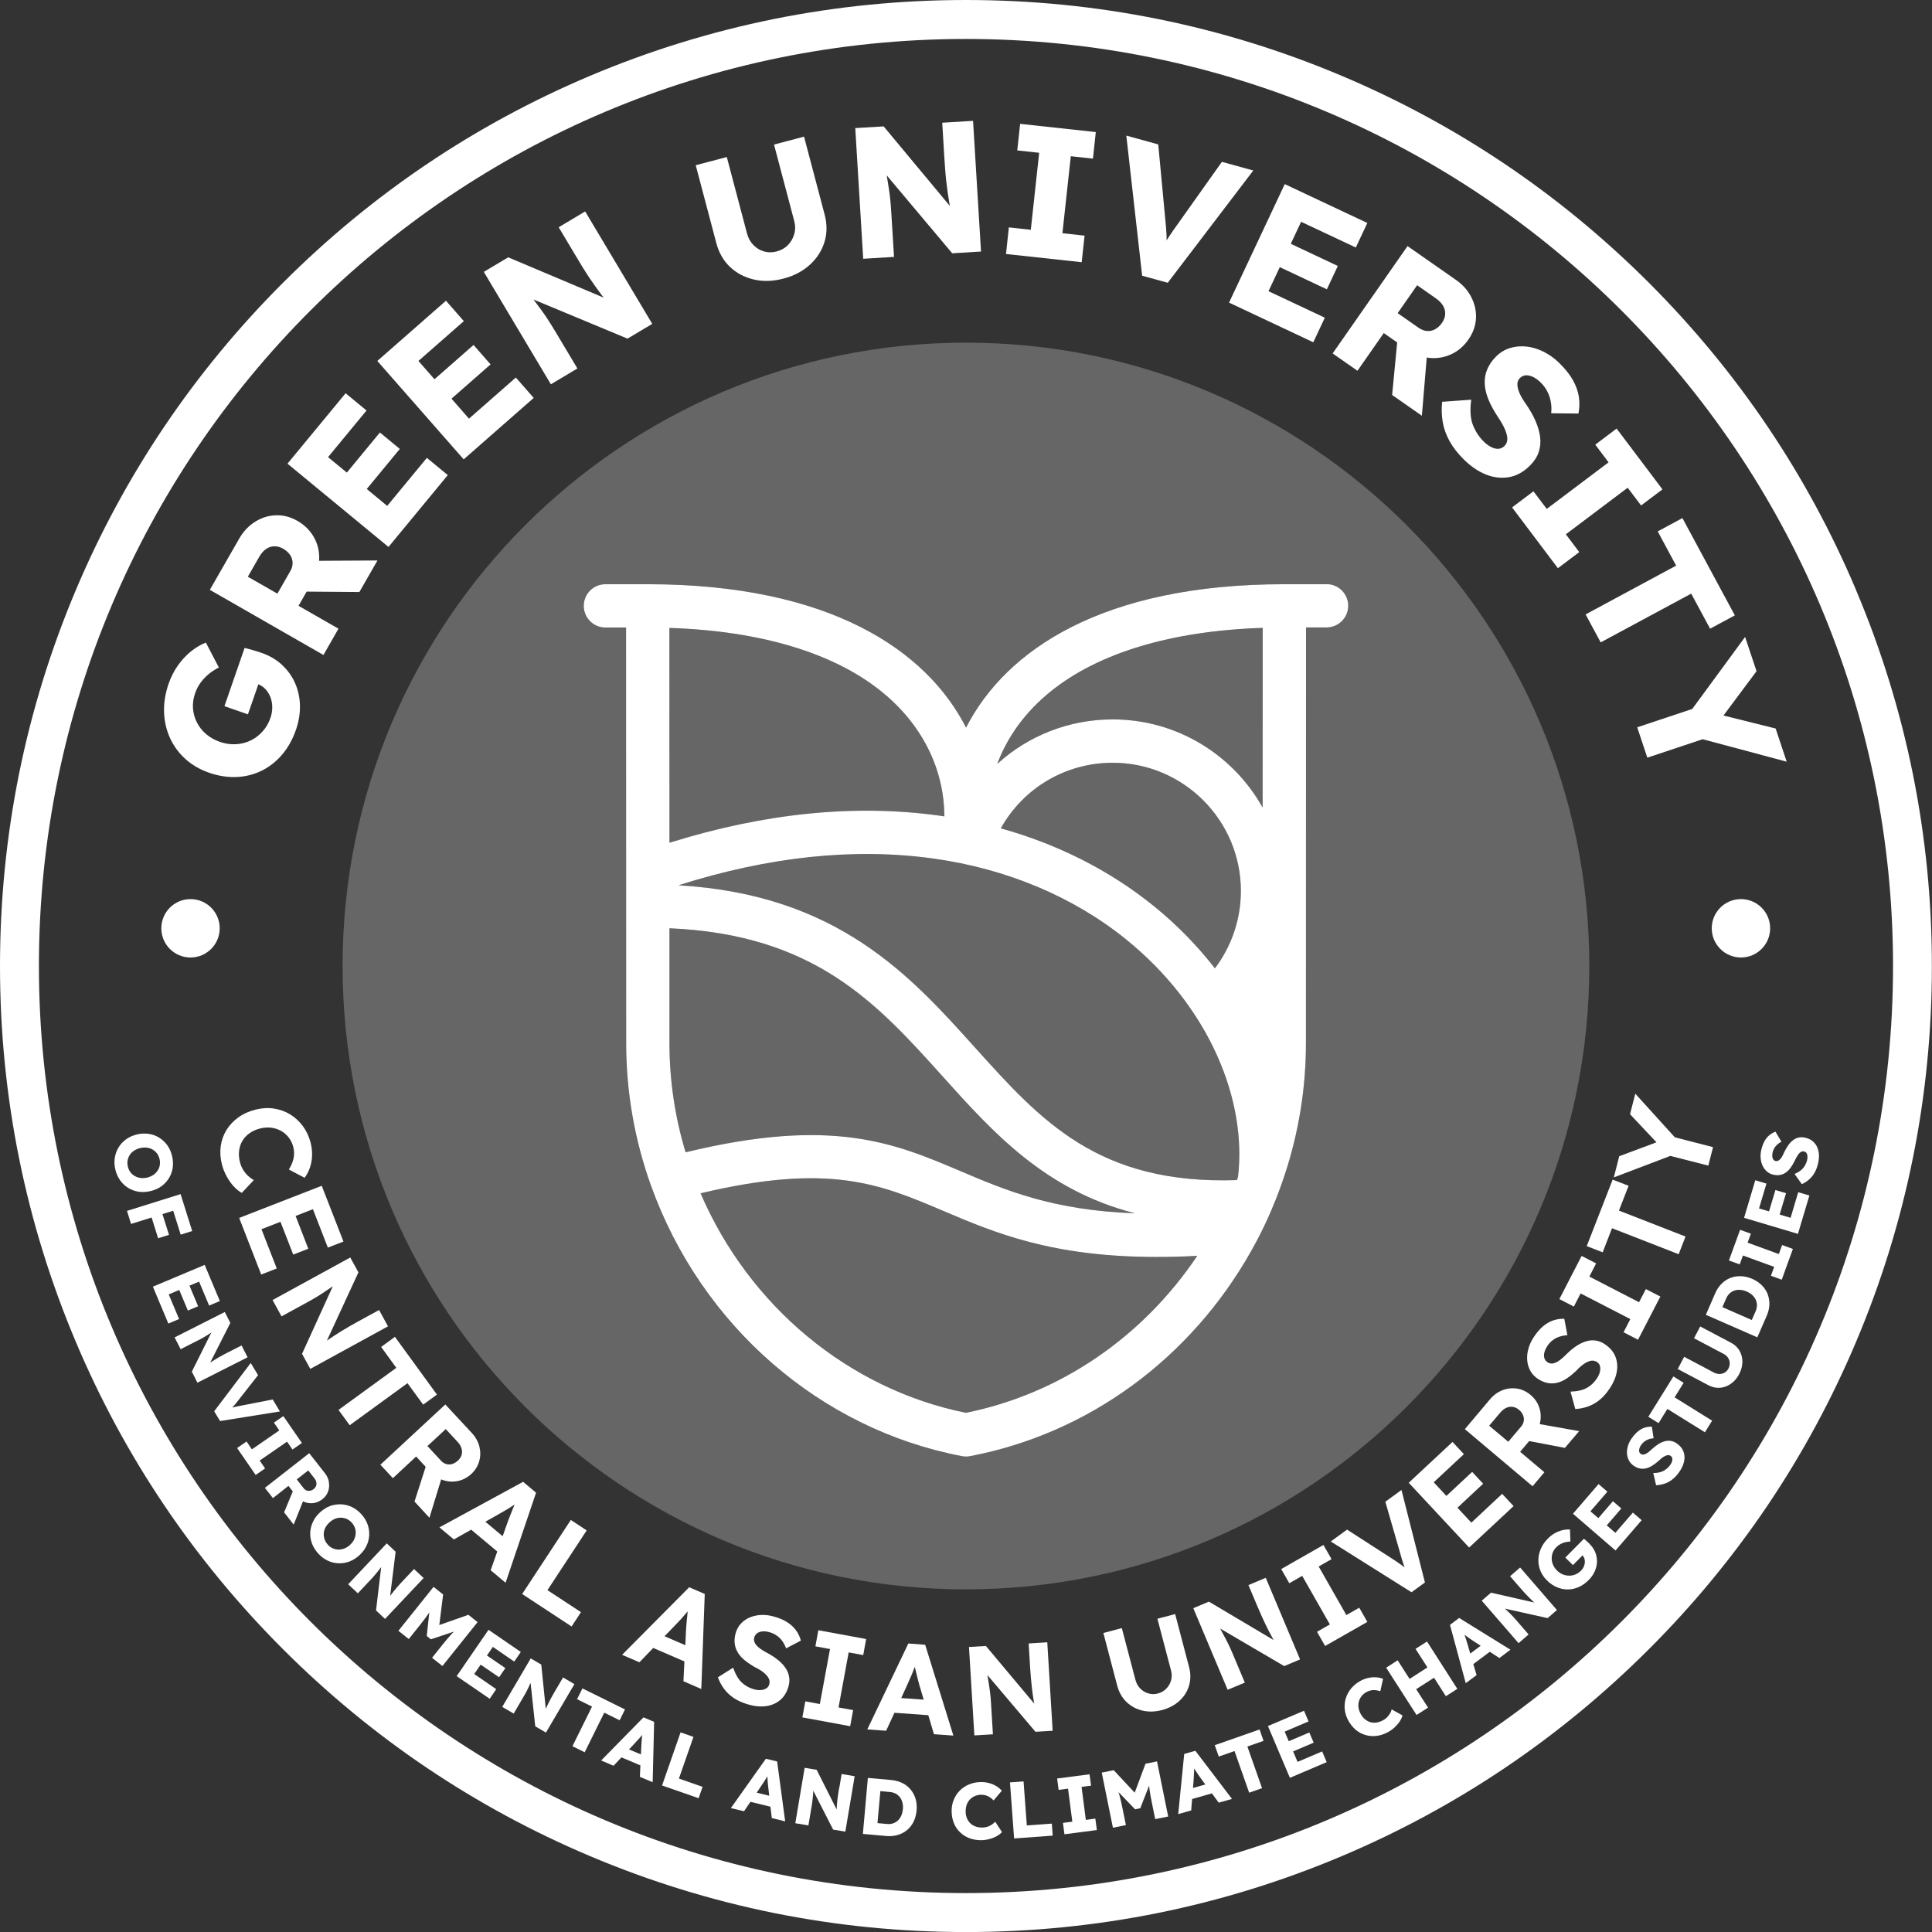 <svg width="120" height="120" viewBox="0 0 120 120" fill="none" xmlns="http://www.w3.org/2000/svg">
<rect x="0" y="0" width="120" height="120" fill="#333333" stroke="none"/>
<g clip-path="url(#clip0_773_2255)">
<path d="M17.513 41.292C17.163 40.969 16.737 40.722 16.24 40.549C16.173 40.526 16.073 40.492 15.943 40.452C15.81 40.409 15.673 40.369 15.53 40.329C15.39 40.289 15.273 40.262 15.19 40.249L13.94 43.862L15.4 44.369L16.047 42.502C16.207 42.569 16.35 42.662 16.47 42.785C16.61 42.932 16.72 43.102 16.793 43.292C16.867 43.482 16.907 43.689 16.91 43.916C16.91 44.142 16.877 44.369 16.797 44.595C16.687 44.919 16.52 45.199 16.303 45.439C16.083 45.679 15.837 45.865 15.557 45.999C15.277 46.132 14.973 46.209 14.65 46.225C14.323 46.242 13.997 46.195 13.667 46.082C13.337 45.969 13.05 45.809 12.807 45.599C12.563 45.392 12.373 45.152 12.233 44.879C12.093 44.605 12.013 44.315 11.987 44.005C11.963 43.699 12.007 43.382 12.117 43.062C12.203 42.812 12.32 42.592 12.463 42.395C12.61 42.199 12.773 42.026 12.957 41.872C13.14 41.719 13.353 41.582 13.593 41.459L12.787 39.912C12.463 40.039 12.157 40.222 11.857 40.462C11.56 40.702 11.29 40.995 11.05 41.332C10.81 41.672 10.617 42.052 10.47 42.475C10.264 43.075 10.17 43.666 10.19 44.242C10.21 44.819 10.337 45.355 10.567 45.855C10.797 46.352 11.117 46.785 11.527 47.152C11.937 47.519 12.427 47.802 12.997 47.999C13.567 48.195 14.13 48.285 14.68 48.262C15.233 48.242 15.75 48.112 16.233 47.879C16.717 47.645 17.143 47.312 17.513 46.882C17.883 46.452 18.173 45.932 18.387 45.315C18.563 44.802 18.643 44.299 18.63 43.802C18.617 43.306 18.51 42.842 18.323 42.419C18.133 41.992 17.863 41.619 17.513 41.295V41.292Z" fill="white"/>
<path d="M22.323 36.769L23.446 34.812L19.816 34.832C19.82 34.782 19.826 34.732 19.826 34.679C19.833 34.199 19.723 33.759 19.486 33.349C19.253 32.939 18.913 32.606 18.473 32.352C18.043 32.106 17.6 31.989 17.14 32.006C16.683 32.016 16.25 32.153 15.847 32.406C15.443 32.659 15.11 33.013 14.853 33.462L13.033 36.636L20.09 40.682L21.023 39.049L18.543 37.629L19.046 36.746L22.326 36.772L22.323 36.769ZM18.026 35.482L17.23 36.872L15.393 35.822L16.103 34.582C16.226 34.369 16.37 34.206 16.53 34.096C16.69 33.986 16.863 33.932 17.046 33.932C17.233 33.929 17.413 33.982 17.596 34.086C17.776 34.189 17.916 34.319 18.02 34.472C18.12 34.622 18.173 34.786 18.173 34.962C18.176 35.136 18.13 35.309 18.026 35.486V35.482Z" fill="white"/>
<path d="M24.05 31.422L22.78 30.372L24.833 27.883L23.596 26.863L21.543 29.353L20.376 28.393L22.766 25.496L21.466 24.426L17.856 28.799L24.13 33.972L27.813 29.509L26.513 28.439L24.05 31.422Z" fill="white"/>
<path d="M29.13 26.003L28.043 24.763L30.47 22.633L29.413 21.426L26.986 23.556L25.99 22.419L28.81 19.946L27.7 18.679L23.436 22.419L28.8 28.532L33.15 24.716L32.04 23.449L29.13 26.003Z" fill="white"/>
<path d="M34.7 14.113L35.73 15.839C35.893 16.113 36.046 16.363 36.186 16.596C36.33 16.826 36.463 17.04 36.593 17.233C36.723 17.426 36.853 17.616 36.983 17.796C37.116 17.98 37.25 18.163 37.39 18.353C37.423 18.396 37.456 18.443 37.493 18.486L31.566 15.983L30.05 16.886L34.216 23.869L35.863 22.886L34.47 20.553C34.37 20.386 34.28 20.236 34.193 20.103C34.11 19.969 34.02 19.833 33.93 19.696C33.84 19.559 33.733 19.413 33.616 19.249C33.496 19.086 33.36 18.899 33.203 18.693C33.183 18.666 33.156 18.629 33.136 18.603L38.976 21.033L40.513 20.116L36.346 13.133L34.7 14.116V14.113Z" fill="white"/>
<path d="M49.939 8.486L48.076 8.98L49.329 13.72C49.406 14.003 49.406 14.28 49.329 14.543C49.256 14.806 49.126 15.033 48.939 15.223C48.753 15.413 48.519 15.546 48.233 15.62C47.963 15.69 47.703 15.69 47.449 15.616C47.196 15.543 46.98 15.41 46.789 15.213C46.603 15.02 46.469 14.78 46.396 14.493L45.143 9.753L43.213 10.263L44.493 15.103C44.653 15.703 44.936 16.196 45.346 16.583C45.756 16.97 46.253 17.23 46.833 17.363C47.413 17.496 48.026 17.473 48.679 17.3C49.323 17.13 49.866 16.843 50.303 16.443C50.743 16.043 51.043 15.573 51.209 15.033C51.376 14.493 51.379 13.923 51.219 13.323L49.939 8.483V8.486Z" fill="white"/>
<path d="M58.525 7.63L58.645 9.636C58.665 9.953 58.685 10.246 58.705 10.516C58.725 10.786 58.749 11.036 58.775 11.27C58.802 11.5 58.829 11.726 58.862 11.95C58.895 12.173 58.929 12.4 58.969 12.63C58.979 12.683 58.989 12.74 58.999 12.793L54.885 7.85L53.122 7.956L53.615 16.073L55.529 15.956L55.362 13.243C55.349 13.05 55.339 12.873 55.325 12.716C55.312 12.56 55.295 12.396 55.279 12.236C55.262 12.073 55.235 11.893 55.205 11.693C55.175 11.493 55.135 11.263 55.095 11.006C55.089 10.97 55.082 10.933 55.075 10.893L59.145 15.733L60.932 15.623L60.438 7.506L58.525 7.623V7.63Z" fill="white"/>
<path d="M63.185 9.343L64.545 9.49L64.025 14.273L62.662 14.123L62.485 15.776L67.185 16.286L67.365 14.636L65.989 14.486L66.509 9.703L67.885 9.853L68.062 8.203L63.362 7.693L63.185 9.343Z" fill="white"/>
<path d="M75.894 10.053L73.338 13.653C73.145 13.92 72.981 14.15 72.848 14.343C72.715 14.536 72.591 14.723 72.478 14.903C72.471 14.913 72.465 14.923 72.461 14.933C72.461 14.813 72.461 14.696 72.455 14.576C72.448 14.413 72.435 14.236 72.418 14.05C72.401 13.86 72.381 13.636 72.355 13.383L71.941 8.97L69.958 8.423L70.941 17.126L72.531 17.563L77.844 10.59L75.894 10.053Z" fill="white"/>
<path d="M82.414 17.97L83.094 16.52L80.174 15.143L80.814 13.776L84.211 15.373L84.928 13.85L79.798 11.436L76.338 18.796L81.571 21.259L82.288 19.733L78.788 18.086L79.491 16.593L82.414 17.97Z" fill="white"/>
<path d="M91.388 18.463C91.171 18.036 90.848 17.673 90.425 17.38L87.425 15.286L82.772 21.953L84.315 23.029L85.948 20.689L86.781 21.269L86.468 24.533L88.315 25.823L88.618 22.203C88.668 22.209 88.718 22.226 88.768 22.229C89.248 22.279 89.698 22.203 90.128 22.009C90.555 21.813 90.918 21.506 91.208 21.086C91.491 20.679 91.648 20.249 91.675 19.79C91.701 19.333 91.605 18.89 91.388 18.466V18.463ZM89.561 20.059C89.441 20.233 89.298 20.359 89.141 20.449C88.981 20.536 88.811 20.573 88.638 20.559C88.465 20.549 88.295 20.479 88.128 20.369L86.811 19.45L88.021 17.716L89.191 18.536C89.398 18.68 89.541 18.836 89.641 19.003C89.735 19.169 89.775 19.349 89.761 19.533C89.748 19.716 89.678 19.893 89.558 20.063L89.561 20.059Z" fill="white"/>
<path d="M95.574 28.069C95.671 27.779 95.698 27.473 95.661 27.153C95.621 26.833 95.528 26.503 95.381 26.163C95.234 25.823 95.038 25.473 94.791 25.113C94.681 24.959 94.581 24.806 94.494 24.653C94.408 24.499 94.344 24.346 94.301 24.203C94.258 24.059 94.241 23.926 94.251 23.806C94.261 23.686 94.311 23.579 94.404 23.483C94.508 23.379 94.628 23.319 94.768 23.313C94.908 23.303 95.058 23.336 95.218 23.413C95.378 23.486 95.541 23.606 95.704 23.769C95.864 23.926 95.998 24.106 96.101 24.303C96.204 24.503 96.278 24.716 96.321 24.943C96.364 25.169 96.374 25.413 96.348 25.669L98.041 25.686C98.108 25.339 98.118 24.996 98.068 24.656C98.018 24.316 97.894 23.969 97.701 23.619C97.508 23.269 97.218 22.909 96.838 22.536C96.551 22.253 96.231 22.026 95.884 21.849C95.534 21.676 95.181 21.566 94.824 21.526C94.468 21.486 94.124 21.516 93.791 21.616C93.458 21.719 93.164 21.899 92.908 22.159C92.668 22.403 92.491 22.659 92.378 22.933C92.261 23.206 92.208 23.493 92.218 23.799C92.228 24.106 92.298 24.429 92.431 24.766C92.564 25.106 92.758 25.466 93.008 25.853C93.101 25.989 93.188 26.126 93.271 26.266C93.351 26.406 93.421 26.543 93.481 26.683C93.541 26.823 93.581 26.953 93.604 27.073C93.628 27.193 93.628 27.306 93.604 27.413C93.581 27.519 93.528 27.616 93.448 27.696C93.338 27.806 93.214 27.866 93.074 27.876C92.934 27.886 92.784 27.849 92.624 27.769C92.464 27.689 92.311 27.576 92.161 27.429C91.864 27.136 91.638 26.789 91.481 26.389C91.328 25.989 91.294 25.466 91.381 24.826L89.575 24.956C89.528 25.379 89.541 25.793 89.608 26.199C89.674 26.606 89.818 27.006 90.034 27.399C90.251 27.793 90.551 28.176 90.931 28.549C91.374 28.983 91.834 29.293 92.318 29.483C92.801 29.669 93.278 29.719 93.748 29.633C94.218 29.546 94.651 29.302 95.048 28.899C95.304 28.639 95.478 28.363 95.574 28.073V28.069Z" fill="white"/>
<path d="M101.098 30.293L101.931 31.396L103.258 30.396L100.411 26.619L99.085 27.619L99.911 28.716L96.071 31.609L95.245 30.516L93.918 31.516L96.764 35.292L98.091 34.292L97.258 33.186L101.098 30.293Z" fill="white"/>
<path d="M106.217 39.049L107.754 38.222L104.498 32.179L102.964 33.006L104.108 35.132L98.484 38.162L99.421 39.899L105.044 36.872L106.217 39.049Z" fill="white"/>
<path d="M110.974 47.309L110.288 45.249L107.048 44.442L109.101 41.689L108.391 39.562L105.108 44.035L101.691 45.175L102.318 47.059L105.755 45.915L110.974 47.309Z" fill="white"/>
<path d="M15.767 73.298C15.633 73.225 15.51 73.131 15.397 73.025C15.283 72.915 15.183 72.791 15.097 72.651C15.01 72.511 14.95 72.358 14.907 72.198C14.843 71.948 14.823 71.711 14.85 71.485C14.877 71.258 14.943 71.055 15.05 70.871C15.157 70.688 15.303 70.528 15.487 70.395C15.67 70.261 15.89 70.161 16.143 70.095C16.393 70.031 16.63 70.015 16.857 70.045C17.083 70.075 17.287 70.145 17.47 70.248C17.65 70.351 17.807 70.491 17.937 70.658C18.067 70.828 18.16 71.021 18.216 71.241C18.256 71.405 18.273 71.565 18.263 71.721C18.253 71.878 18.22 72.035 18.163 72.188C18.11 72.341 18.033 72.495 17.943 72.641L18.92 73.155C19.063 72.961 19.177 72.745 19.256 72.505C19.337 72.265 19.377 72.015 19.383 71.751C19.39 71.488 19.36 71.228 19.293 70.975C19.193 70.585 19.03 70.238 18.806 69.938C18.583 69.638 18.317 69.395 18.007 69.208C17.697 69.021 17.357 68.905 16.99 68.851C16.623 68.798 16.243 68.825 15.853 68.925C15.453 69.028 15.1 69.188 14.797 69.408C14.493 69.628 14.25 69.888 14.063 70.191C13.88 70.495 13.76 70.828 13.71 71.191C13.66 71.555 13.683 71.928 13.783 72.321C13.85 72.581 13.947 72.828 14.077 73.065C14.207 73.301 14.35 73.508 14.517 73.688C14.683 73.868 14.847 73.998 15.017 74.091L15.763 73.298H15.767Z" fill="white"/>
<path d="M16.24 76.348L17.42 75.888L18.213 77.924L19.15 77.561L18.36 75.525L19.436 75.105L20.363 77.491L21.333 77.115L19.983 73.651L14.856 75.648L16.223 79.164L17.19 78.788L16.24 76.348Z" fill="white"/>
<path d="M23.543 81.368L22.226 82.088C22.029 82.198 21.846 82.298 21.683 82.394C21.516 82.491 21.363 82.584 21.216 82.671C21.07 82.761 20.93 82.848 20.796 82.938C20.663 83.024 20.533 83.114 20.403 83.201C20.37 83.224 20.336 83.248 20.303 83.271L22.263 79.028L21.756 78.105L16.93 80.748L17.486 81.761L19.223 80.811C19.316 80.761 19.403 80.711 19.483 80.664C19.563 80.618 19.65 80.564 19.74 80.511C19.83 80.458 19.933 80.388 20.05 80.311C20.166 80.231 20.306 80.138 20.466 80.031C20.53 79.988 20.6 79.941 20.673 79.891L18.76 84.088L19.273 85.024L24.099 82.381L23.546 81.368H23.543Z" fill="white"/>
<path d="M26.283 87.244L27.14 86.621L24.53 83.034L23.673 83.661L24.616 84.958L21.026 87.571L21.72 88.524L25.31 85.911L26.283 87.244Z" fill="white"/>
<path d="M29.779 89.854C29.699 89.547 29.546 89.267 29.316 89.017L27.659 87.234L23.626 90.977L24.403 91.811L25.846 90.467L26.439 91.107L25.746 93.264L26.673 94.271L27.402 91.887C27.442 91.907 27.489 91.924 27.529 91.937C27.836 92.034 28.139 92.051 28.446 91.987C28.753 91.921 29.029 91.774 29.273 91.551C29.516 91.324 29.679 91.061 29.762 90.764C29.849 90.467 29.852 90.167 29.776 89.854H29.779ZM28.672 90.367C28.633 90.497 28.556 90.614 28.439 90.724C28.329 90.821 28.216 90.891 28.093 90.931C27.966 90.967 27.843 90.971 27.723 90.937C27.599 90.901 27.489 90.834 27.392 90.727L26.549 89.817L27.686 88.764L28.429 89.564C28.546 89.691 28.622 89.824 28.666 89.964C28.706 90.107 28.709 90.241 28.672 90.367Z" fill="white"/>
<path d="M32.486 92.041L27.293 94.867L28.19 95.617L29.266 95.011L30.886 96.367L30.476 97.531L31.403 98.307L33.296 92.714L32.489 92.037L32.486 92.041ZM31.809 93.824C31.753 93.967 31.696 94.101 31.649 94.231C31.596 94.357 31.559 94.467 31.529 94.547L31.22 95.417L30.146 94.517L30.926 94.077C31.04 94.014 31.149 93.947 31.266 93.881C31.386 93.817 31.503 93.747 31.623 93.671C31.739 93.597 31.849 93.521 31.963 93.447C31.913 93.567 31.863 93.694 31.809 93.824Z" fill="white"/>
<path d="M35.456 94.407L32.433 99.007L35.502 101.024L36.086 100.134L34.003 98.767L36.439 95.057L35.456 94.407Z" fill="white"/>
<path d="M42.806 98.587L38.64 102.784L39.716 103.247L40.573 102.357L42.51 103.194L42.45 104.424L43.559 104.907L43.773 99.004L42.806 98.587ZM42.673 100.487C42.66 100.64 42.643 100.787 42.633 100.924C42.623 101.064 42.613 101.174 42.609 101.264L42.566 102.187L41.276 101.63L41.9 100.984C41.986 100.89 42.076 100.797 42.17 100.7C42.263 100.604 42.356 100.504 42.446 100.394C42.539 100.29 42.626 100.187 42.713 100.084C42.703 100.214 42.686 100.35 42.676 100.487H42.673Z" fill="white"/>
<path d="M47.042 101.434C47.136 101.37 47.249 101.337 47.382 101.327C47.515 101.317 47.665 101.34 47.832 101.39C47.982 101.434 48.122 101.504 48.252 101.594C48.382 101.684 48.492 101.794 48.589 101.927C48.682 102.06 48.762 102.21 48.825 102.384L49.745 101.9C49.682 101.667 49.582 101.457 49.445 101.267C49.309 101.077 49.129 100.91 48.909 100.767C48.689 100.624 48.419 100.507 48.095 100.414C47.835 100.337 47.575 100.301 47.319 100.307C47.062 100.314 46.825 100.361 46.605 100.447C46.386 100.534 46.196 100.66 46.039 100.824C45.882 100.987 45.769 101.184 45.702 101.407C45.636 101.627 45.612 101.837 45.629 102.034C45.645 102.23 45.702 102.417 45.802 102.597C45.902 102.777 46.042 102.944 46.229 103.1C46.416 103.257 46.636 103.407 46.899 103.557C47.022 103.617 47.136 103.677 47.239 103.744C47.339 103.81 47.429 103.877 47.505 103.947C47.582 104.017 47.649 104.087 47.695 104.16C47.745 104.234 47.779 104.307 47.792 104.387C47.805 104.467 47.802 104.544 47.779 104.624C47.745 104.734 47.682 104.817 47.589 104.874C47.495 104.93 47.382 104.964 47.245 104.974C47.109 104.984 46.962 104.964 46.806 104.917C46.519 104.834 46.272 104.694 46.066 104.497C45.859 104.3 45.682 103.997 45.535 103.584L44.589 104.18C44.689 104.45 44.822 104.694 44.982 104.91C45.145 105.127 45.349 105.317 45.592 105.477C45.836 105.637 46.122 105.764 46.449 105.86C46.852 105.98 47.222 106.017 47.562 105.974C47.902 105.93 48.195 105.807 48.442 105.607C48.689 105.407 48.862 105.127 48.969 104.77C49.032 104.554 49.049 104.347 49.012 104.147C48.979 103.947 48.902 103.76 48.779 103.587C48.659 103.41 48.502 103.247 48.305 103.09C48.112 102.934 47.885 102.787 47.622 102.65C47.486 102.577 47.362 102.504 47.255 102.427C47.145 102.35 47.059 102.274 46.989 102.197C46.919 102.12 46.872 102.037 46.849 101.954C46.825 101.87 46.825 101.784 46.852 101.694C46.886 101.584 46.949 101.497 47.039 101.434H47.042Z" fill="white"/>
<path d="M50.646 102.257L51.553 102.424L50.923 105.84L50.019 105.674L49.836 106.67L52.806 107.217L52.989 106.217L52.083 106.054L52.712 102.634L53.616 102.8L53.799 101.804L50.829 101.257L50.646 102.257Z" fill="white"/>
<path d="M57.469 102.16L56.419 102.08L53.869 107.417L55.039 107.5L55.556 106.384L57.659 106.534L58.009 107.714L59.216 107.8L57.466 102.164L57.469 102.16ZM55.976 105.467L56.352 104.647C56.402 104.53 56.452 104.41 56.509 104.287C56.566 104.167 56.622 104.04 56.672 103.91C56.722 103.78 56.769 103.657 56.819 103.53C56.849 103.657 56.882 103.787 56.916 103.927C56.949 104.077 56.986 104.22 57.019 104.35C57.056 104.484 57.086 104.597 57.109 104.684L57.372 105.567L55.972 105.47L55.976 105.467Z" fill="white"/>
<path d="M63.892 102.07L63.982 103.57C63.995 103.794 64.012 104.004 64.029 104.194C64.045 104.384 64.062 104.564 64.082 104.734C64.102 104.904 64.122 105.067 64.142 105.227C64.165 105.387 64.189 105.54 64.215 105.694C64.222 105.734 64.229 105.777 64.239 105.817L61.236 102.234L60.185 102.297L60.519 107.79L61.672 107.72L61.552 105.744C61.545 105.64 61.539 105.54 61.529 105.447C61.522 105.354 61.512 105.254 61.499 105.15C61.486 105.047 61.469 104.924 61.449 104.784C61.425 104.644 61.402 104.477 61.372 104.287C61.359 104.214 61.346 104.127 61.332 104.044L64.315 107.564L65.382 107.5L65.049 102.007L63.895 102.077L63.892 102.07Z" fill="white"/>
<path d="M72.999 100.25L71.889 100.544L72.735 103.76C72.792 103.974 72.792 104.177 72.735 104.374C72.682 104.57 72.582 104.74 72.439 104.887C72.296 105.034 72.119 105.134 71.912 105.187C71.709 105.24 71.512 105.237 71.322 105.18C71.132 105.124 70.966 105.02 70.822 104.877C70.682 104.734 70.582 104.554 70.525 104.34L69.679 101.124L68.532 101.427L69.395 104.71C69.502 105.11 69.692 105.444 69.966 105.71C70.242 105.977 70.572 106.154 70.956 106.247C71.339 106.337 71.749 106.327 72.179 106.214C72.605 106.1 72.962 105.91 73.255 105.644C73.549 105.377 73.749 105.057 73.855 104.69C73.962 104.324 73.962 103.94 73.855 103.54L72.992 100.257L72.999 100.25Z" fill="white"/>
<path d="M77.541 98.447L78.125 99.831C78.211 100.037 78.295 100.231 78.375 100.404C78.455 100.577 78.531 100.744 78.605 100.897C78.678 101.051 78.751 101.201 78.825 101.341C78.898 101.484 78.975 101.621 79.048 101.757C79.068 101.794 79.088 101.83 79.108 101.867L75.088 99.481L74.118 99.887L76.251 104.957L77.318 104.51L76.551 102.684C76.511 102.587 76.471 102.497 76.431 102.41C76.391 102.324 76.351 102.234 76.305 102.14C76.258 102.047 76.205 101.937 76.138 101.811C76.071 101.684 75.991 101.537 75.901 101.367C75.865 101.301 75.825 101.227 75.785 101.151L79.765 103.484L80.751 103.07L78.618 98.001L77.555 98.447H77.541Z" fill="white"/>
<path d="M83.625 100.314L81.905 97.297L82.705 96.841L82.201 95.961L79.578 97.457L80.081 98.337L80.881 97.88L82.601 100.897L81.801 101.354L82.305 102.234L84.928 100.74L84.425 99.857L83.625 100.314Z" fill="white"/>
<path d="M86.045 93.274L86.925 96.321C86.981 96.531 87.035 96.717 87.081 96.874C87.128 97.031 87.178 97.177 87.228 97.314C87.231 97.327 87.238 97.341 87.241 97.351C87.175 97.301 87.108 97.251 87.035 97.197C86.945 97.131 86.845 97.061 86.735 96.987C86.625 96.914 86.498 96.831 86.351 96.737L83.668 95.007L82.658 95.744L87.671 98.897L88.505 98.291L87.048 92.544L86.045 93.277V93.274Z" fill="white"/>
<path d="M91.388 94.574L90.525 93.647L92.121 92.157L91.438 91.421L89.838 92.914L89.051 92.067L90.925 90.321L90.218 89.561L87.498 92.097L91.251 96.121L94.011 93.547L93.301 92.787L91.388 94.574Z" fill="white"/>
<path d="M97.198 89.931L98.084 88.891L95.631 88.454C95.641 88.411 95.658 88.368 95.664 88.321C95.724 88.011 95.701 87.704 95.601 87.407C95.498 87.111 95.321 86.854 95.068 86.644C94.811 86.427 94.534 86.297 94.231 86.248C93.924 86.204 93.624 86.234 93.331 86.344C93.031 86.461 92.774 86.644 92.554 86.904L90.984 88.767L95.191 92.314L95.924 91.444L94.418 90.174L94.978 89.507L97.201 89.931H97.198ZM94.644 88.254C94.624 88.381 94.574 88.498 94.481 88.604L93.681 89.551L92.494 88.554L93.201 87.721C93.314 87.591 93.438 87.494 93.571 87.438C93.704 87.377 93.838 87.364 93.968 87.384C94.101 87.404 94.231 87.468 94.348 87.567C94.461 87.661 94.541 87.771 94.594 87.891C94.648 88.011 94.664 88.134 94.644 88.257V88.254Z" fill="white"/>
<path d="M99.674 83.484C99.484 83.361 99.291 83.288 99.091 83.261C98.891 83.234 98.691 83.254 98.487 83.321C98.284 83.384 98.081 83.488 97.874 83.628C97.667 83.768 97.464 83.944 97.257 84.151C97.147 84.261 97.041 84.358 96.937 84.438C96.834 84.521 96.734 84.584 96.641 84.628C96.544 84.671 96.454 84.694 96.367 84.691C96.281 84.688 96.197 84.664 96.117 84.611C96.021 84.548 95.957 84.464 95.924 84.358C95.891 84.251 95.891 84.134 95.924 84.004C95.957 83.874 96.021 83.738 96.114 83.594C96.201 83.464 96.304 83.348 96.431 83.251C96.554 83.154 96.694 83.078 96.847 83.028C97.001 82.974 97.171 82.944 97.354 82.931L97.161 81.911C96.921 81.904 96.691 81.938 96.467 82.014C96.244 82.091 96.034 82.214 95.834 82.384C95.634 82.554 95.444 82.781 95.257 83.061C95.108 83.288 94.998 83.528 94.931 83.774C94.861 84.021 94.838 84.261 94.858 84.498C94.877 84.734 94.944 84.951 95.054 85.148C95.164 85.344 95.321 85.511 95.517 85.641C95.711 85.767 95.901 85.851 96.094 85.894C96.287 85.934 96.484 85.934 96.684 85.894C96.884 85.851 97.087 85.764 97.287 85.634C97.491 85.504 97.697 85.334 97.917 85.128C98.011 85.024 98.101 84.934 98.194 84.858C98.287 84.781 98.377 84.714 98.464 84.661C98.554 84.608 98.641 84.568 98.724 84.541C98.807 84.514 98.887 84.504 98.967 84.514C99.047 84.524 99.121 84.551 99.191 84.594C99.287 84.658 99.351 84.741 99.377 84.848C99.404 84.954 99.404 85.074 99.371 85.208C99.337 85.341 99.281 85.474 99.191 85.611C99.027 85.861 98.821 86.058 98.574 86.198C98.327 86.341 97.984 86.421 97.547 86.438L97.844 87.517C98.131 87.501 98.404 87.444 98.657 87.351C98.914 87.257 99.154 87.118 99.377 86.931C99.601 86.744 99.807 86.507 99.994 86.221C100.224 85.871 100.367 85.528 100.424 85.188C100.481 84.848 100.447 84.534 100.327 84.241C100.207 83.948 99.991 83.701 99.681 83.494L99.674 83.484Z" fill="white"/>
<path d="M101.804 80.884L98.718 79.291L99.138 78.471L98.238 78.008L96.855 80.688L97.754 81.154L98.174 80.338L101.264 81.931L100.841 82.748L101.741 83.214L103.128 80.531L102.228 80.068L101.804 80.884Z" fill="white"/>
<path d="M101.155 73.651L100.165 73.268L98.555 77.398L99.545 77.784L100.125 76.288L104.265 77.901L104.691 76.805L100.555 75.191L101.155 73.651Z" fill="white"/>
<path d="M104.027 70.641L101.571 67.931L101.244 69.205L102.887 70.951L100.574 71.815L100.237 73.131L103.747 71.795L106.107 72.398L106.4 71.251L104.027 70.641Z" fill="white"/>
<path d="M10.69 71.805C10.626 71.551 10.53 71.325 10.389 71.131C10.249 70.941 10.083 70.785 9.89 70.665C9.693 70.541 9.48 70.461 9.243 70.428C9.006 70.391 8.763 70.401 8.506 70.461C8.253 70.525 8.026 70.621 7.836 70.761C7.643 70.901 7.486 71.068 7.366 71.265C7.246 71.458 7.17 71.675 7.13 71.908C7.093 72.145 7.103 72.391 7.166 72.648C7.226 72.901 7.326 73.121 7.466 73.318C7.6 73.508 7.77 73.665 7.966 73.785C8.16 73.908 8.376 73.981 8.613 74.021C8.85 74.055 9.093 74.041 9.346 73.981C9.6 73.921 9.826 73.825 10.02 73.685C10.21 73.545 10.366 73.381 10.489 73.185C10.61 72.991 10.686 72.775 10.726 72.541C10.759 72.305 10.749 72.058 10.69 71.805ZM9.926 72.371C9.903 72.495 9.86 72.611 9.786 72.711C9.72 72.815 9.63 72.905 9.52 72.981C9.41 73.051 9.283 73.108 9.143 73.141C9 73.175 8.866 73.181 8.736 73.168C8.606 73.148 8.486 73.111 8.376 73.048C8.266 72.988 8.173 72.905 8.1 72.808C8.026 72.708 7.973 72.591 7.94 72.458C7.91 72.328 7.906 72.201 7.926 72.078C7.95 71.955 7.993 71.838 8.06 71.735C8.126 71.631 8.216 71.541 8.33 71.468C8.44 71.395 8.566 71.341 8.706 71.308C8.85 71.275 8.986 71.268 9.113 71.281C9.243 71.295 9.363 71.335 9.473 71.398C9.586 71.461 9.676 71.545 9.75 71.641C9.823 71.741 9.88 71.858 9.91 71.991C9.943 72.121 9.946 72.248 9.923 72.371H9.926Z" fill="white"/>
<path d="M9.82 76.911L10.497 76.698L10.09 75.408L10.757 75.201L11.223 76.685L11.937 76.461L11.47 74.975L11.217 74.168L7.887 75.211L8.14 76.021L9.417 75.621L9.82 76.911Z" fill="white"/>
<path d="M10.479 80.398L11.133 80.121L11.669 81.401L12.306 81.134L11.769 79.854L12.366 79.604L12.989 81.091L13.656 80.811L12.713 78.564L9.496 79.918L10.456 82.208L11.123 81.928L10.479 80.398Z" fill="white"/>
<path d="M15.009 83.568L14.239 83.958C14.119 84.018 14.006 84.078 13.902 84.131C13.799 84.184 13.706 84.238 13.619 84.288C13.532 84.338 13.449 84.388 13.366 84.438C13.282 84.488 13.199 84.541 13.116 84.594C13.096 84.608 13.076 84.621 13.056 84.634L14.306 82.168L13.962 81.491L10.846 83.068L11.219 83.801L12.259 83.274C12.332 83.238 12.399 83.201 12.459 83.171C12.519 83.138 12.579 83.104 12.639 83.071C12.699 83.038 12.766 82.998 12.839 82.951C12.912 82.904 12.996 82.851 13.089 82.791C13.102 82.784 13.116 82.774 13.129 82.764L11.916 85.194L12.262 85.881L15.379 84.304L15.006 83.571L15.009 83.568Z" fill="white"/>
<path d="M16.936 86.924L15.076 87.287C14.936 87.314 14.816 87.338 14.719 87.358C14.619 87.377 14.526 87.401 14.439 87.421C14.436 87.421 14.429 87.421 14.426 87.424C14.459 87.388 14.496 87.351 14.529 87.311C14.576 87.257 14.623 87.201 14.676 87.138C14.726 87.074 14.786 86.998 14.853 86.911L16.029 85.414L15.573 84.658L13.303 87.657L13.669 88.264L17.386 87.668L16.939 86.924H16.936Z" fill="white"/>
<path d="M16.129 90.717L17.829 89.544L18.166 90.034L18.752 89.627L17.599 87.957L17.012 88.361L17.346 88.847L15.646 90.021L15.312 89.534L14.726 89.941L15.879 91.611L16.465 91.207L16.129 90.717Z" fill="white"/>
<path d="M20.433 92.061C20.4 91.858 20.313 91.668 20.176 91.494L19.206 90.261L16.453 92.414L16.953 93.051L17.916 92.291L18.186 92.634L17.646 93.934L18.24 94.697L18.82 93.251C18.84 93.257 18.86 93.271 18.88 93.281C19.07 93.361 19.266 93.384 19.466 93.361C19.663 93.334 19.853 93.251 20.026 93.117C20.19 92.987 20.31 92.831 20.376 92.644C20.446 92.461 20.463 92.267 20.426 92.064L20.433 92.061ZM19.633 92.294C19.603 92.368 19.553 92.434 19.483 92.487C19.413 92.544 19.336 92.578 19.263 92.591C19.183 92.611 19.113 92.601 19.043 92.578C18.973 92.547 18.913 92.504 18.856 92.431L18.433 91.888L19.146 91.331L19.523 91.814C19.59 91.897 19.633 91.978 19.646 92.061C19.666 92.144 19.656 92.221 19.633 92.294Z" fill="white"/>
<path d="M22.829 94.674C22.749 94.451 22.619 94.241 22.442 94.047C22.266 93.854 22.069 93.704 21.856 93.604C21.643 93.504 21.423 93.447 21.189 93.437C20.956 93.427 20.733 93.461 20.509 93.537C20.289 93.621 20.079 93.751 19.886 93.927C19.693 94.104 19.543 94.297 19.443 94.511C19.339 94.727 19.283 94.947 19.269 95.181C19.259 95.407 19.293 95.637 19.373 95.857C19.456 96.081 19.586 96.291 19.763 96.491C19.939 96.681 20.133 96.831 20.346 96.931C20.559 97.031 20.783 97.091 21.013 97.097C21.246 97.107 21.469 97.074 21.693 96.994C21.916 96.907 22.123 96.781 22.316 96.604C22.509 96.427 22.659 96.234 22.759 96.021C22.863 95.807 22.919 95.587 22.933 95.354C22.942 95.127 22.909 94.897 22.829 94.677V94.674ZM21.989 95.637C21.929 95.754 21.846 95.861 21.739 95.957C21.629 96.057 21.516 96.131 21.393 96.177C21.269 96.227 21.146 96.247 21.023 96.247C20.896 96.244 20.779 96.217 20.663 96.167C20.549 96.114 20.446 96.041 20.356 95.934C20.263 95.834 20.196 95.724 20.159 95.604C20.119 95.487 20.103 95.364 20.109 95.241C20.116 95.117 20.153 94.994 20.213 94.877C20.276 94.761 20.363 94.654 20.469 94.557C20.579 94.457 20.689 94.384 20.813 94.334C20.933 94.284 21.056 94.264 21.183 94.267C21.309 94.267 21.429 94.297 21.543 94.347C21.659 94.401 21.759 94.474 21.853 94.581C21.943 94.681 22.009 94.791 22.049 94.911C22.086 95.027 22.103 95.151 22.089 95.274C22.083 95.397 22.046 95.517 21.986 95.637H21.989Z" fill="white"/>
<path d="M25.716 97.457L25.122 98.084C25.029 98.184 24.943 98.274 24.863 98.361C24.783 98.447 24.713 98.527 24.646 98.604C24.583 98.681 24.519 98.757 24.459 98.831C24.399 98.904 24.339 98.984 24.276 99.064C24.263 99.084 24.246 99.104 24.233 99.124L24.573 96.381L24.023 95.861L21.626 98.401L22.226 98.964L23.026 98.114C23.083 98.054 23.136 97.997 23.179 97.947C23.226 97.897 23.269 97.844 23.316 97.791C23.363 97.737 23.413 97.677 23.463 97.607C23.516 97.537 23.576 97.461 23.646 97.371C23.656 97.357 23.666 97.344 23.676 97.331L23.356 100.027L23.916 100.554L26.312 98.014L25.712 97.451L25.716 97.457Z" fill="white"/>
<path d="M29.096 100.297L27.286 100.934L27.523 99.037L26.929 98.564L24.746 101.291L25.389 101.804L26.069 100.954C26.269 100.701 26.439 100.481 26.573 100.287C26.606 100.241 26.636 100.194 26.666 100.147L26.506 101.614L26.763 101.821L28.199 101.341C28.146 101.394 28.089 101.444 28.039 101.501C27.879 101.677 27.703 101.884 27.516 102.117L26.836 102.967L27.479 103.48L29.663 100.754L29.093 100.297H29.096Z" fill="white"/>
<path d="M30.998 104.177L31.389 103.61L30.245 102.827L30.612 102.29L31.939 103.204L32.349 102.607L30.342 101.23L28.365 104.107L30.415 105.514L30.822 104.917L29.455 103.977L29.855 103.394L30.998 104.177Z" fill="white"/>
<path d="M34.972 104.19L34.535 104.934C34.465 105.05 34.402 105.16 34.345 105.26C34.289 105.36 34.235 105.457 34.189 105.544C34.142 105.634 34.099 105.72 34.055 105.807C34.012 105.894 33.972 105.984 33.929 106.074C33.919 106.094 33.909 106.12 33.899 106.14L33.619 103.39L32.965 103.007L31.195 106.017L31.905 106.434L32.495 105.427C32.539 105.354 32.575 105.29 32.609 105.23C32.642 105.17 32.675 105.11 32.709 105.047C32.742 104.984 32.775 104.914 32.812 104.837C32.849 104.76 32.889 104.667 32.935 104.567C32.942 104.554 32.949 104.537 32.955 104.524L33.245 107.224L33.909 107.614L35.678 104.604L34.968 104.187L34.972 104.19Z" fill="white"/>
<path d="M38.486 106.85L38.819 106.177L36.176 104.87L35.842 105.54L36.772 106L35.556 108.46L36.316 108.837L37.532 106.377L38.486 106.85Z" fill="white"/>
<path d="M39.969 106.667L37.339 109.347L38.109 109.674L38.599 109.154L39.776 109.65L39.745 110.364L40.539 110.697L40.629 106.947L39.965 106.667H39.969ZM39.865 107.98C39.859 108.07 39.852 108.157 39.846 108.237C39.839 108.32 39.836 108.4 39.832 108.477L39.809 108.97L39.069 108.66L39.406 108.3C39.462 108.237 39.522 108.174 39.579 108.11C39.639 108.05 39.696 107.99 39.745 107.927C39.795 107.87 39.839 107.814 39.889 107.76C39.882 107.83 39.876 107.907 39.865 107.98Z" fill="white"/>
<path d="M43.072 107.88L42.272 107.6L41.122 110.9L43.392 111.69L43.639 110.984L42.169 110.47L43.072 107.88Z" fill="white"/>
<path d="M48.269 109.407L47.569 109.24L45.395 112.304L46.212 112.5L46.612 111.914L47.852 112.217L47.939 112.924L48.769 113.127L48.269 109.41V109.407ZM46.999 111.347L47.272 110.94C47.316 110.867 47.365 110.794 47.416 110.727C47.459 110.657 47.505 110.587 47.549 110.517C47.585 110.454 47.622 110.39 47.665 110.327C47.669 110.4 47.672 110.474 47.675 110.55C47.682 110.637 47.685 110.724 47.695 110.807C47.702 110.89 47.709 110.967 47.722 111.044L47.779 111.537L47.002 111.347H46.999Z" fill="white"/>
<path d="M52.122 111.04C52.098 111.174 52.078 111.3 52.062 111.414C52.045 111.527 52.028 111.637 52.018 111.734C52.008 111.83 51.998 111.93 51.988 112.027C51.982 112.124 51.975 112.22 51.968 112.32C51.968 112.344 51.968 112.37 51.968 112.394L50.725 109.927L49.978 109.8L49.398 113.244L50.212 113.38L50.405 112.23C50.418 112.147 50.432 112.074 50.442 112.007C50.452 111.94 50.462 111.87 50.468 111.8C50.475 111.73 50.485 111.654 50.492 111.567C50.498 111.48 50.505 111.38 50.512 111.27C50.512 111.257 50.512 111.237 50.512 111.22L51.748 113.64L52.505 113.767L53.085 110.324L52.275 110.187L52.132 111.037L52.122 111.04Z" fill="white"/>
<path d="M56.871 111.74C56.808 111.524 56.708 111.33 56.565 111.157C56.425 110.99 56.255 110.85 56.048 110.75C55.841 110.647 55.615 110.584 55.361 110.56L53.905 110.43L53.595 113.907L55.048 114.037C55.301 114.06 55.541 114.04 55.758 113.974C55.978 113.91 56.171 113.807 56.341 113.667C56.508 113.524 56.645 113.354 56.745 113.147C56.845 112.94 56.908 112.71 56.931 112.454C56.955 112.197 56.935 111.96 56.871 111.74ZM56.078 112.377C56.065 112.527 56.028 112.66 55.978 112.78C55.921 112.897 55.851 112.997 55.768 113.077C55.681 113.157 55.581 113.217 55.468 113.254C55.351 113.29 55.228 113.307 55.088 113.29L54.501 113.237L54.681 111.25L55.268 111.304C55.405 111.314 55.531 111.354 55.635 111.407C55.738 111.464 55.828 111.54 55.898 111.634C55.968 111.724 56.021 111.837 56.051 111.964C56.085 112.087 56.091 112.224 56.081 112.374L56.078 112.377Z" fill="white"/>
<path d="M61.595 113.337C61.515 113.39 61.425 113.433 61.331 113.463C61.235 113.493 61.135 113.51 61.028 113.513C60.871 113.513 60.728 113.497 60.601 113.45C60.475 113.403 60.361 113.34 60.271 113.25C60.181 113.163 60.108 113.057 60.058 112.933C60.005 112.81 59.978 112.67 59.978 112.517C59.978 112.36 59.998 112.22 60.045 112.09C60.091 111.964 60.161 111.854 60.248 111.764C60.335 111.674 60.438 111.604 60.555 111.554C60.671 111.504 60.798 111.477 60.931 111.474C61.038 111.474 61.138 111.487 61.231 111.514C61.325 111.544 61.411 111.584 61.491 111.637C61.571 111.69 61.645 111.754 61.715 111.827L62.225 111.224C62.125 111.11 62.001 111.01 61.861 110.927C61.721 110.844 61.571 110.784 61.411 110.744C61.251 110.704 61.088 110.684 60.921 110.687C60.655 110.69 60.411 110.74 60.188 110.834C59.965 110.927 59.771 111.057 59.611 111.22C59.448 111.384 59.325 111.577 59.235 111.797C59.145 112.017 59.101 112.257 59.108 112.517C59.111 112.783 59.161 113.027 59.251 113.247C59.341 113.467 59.471 113.657 59.638 113.813C59.805 113.973 59.998 114.093 60.221 114.177C60.445 114.26 60.688 114.3 60.948 114.297C61.118 114.297 61.285 114.27 61.451 114.227C61.618 114.183 61.771 114.123 61.908 114.047C62.045 113.97 62.155 113.887 62.235 113.793L61.815 113.15C61.751 113.217 61.681 113.277 61.601 113.33L61.595 113.337Z" fill="white"/>
<path d="M63.778 113.38L63.575 110.647L62.731 110.707L62.988 114.19L65.385 114.014L65.331 113.267L63.778 113.38Z" fill="white"/>
<path d="M67.444 113.037L67.178 110.987L67.768 110.91L67.674 110.204L65.661 110.467L65.754 111.174L66.338 111.097L66.604 113.147L66.021 113.224L66.115 113.93L68.128 113.667L68.034 112.957L67.444 113.037Z" fill="white"/>
<path d="M71.148 109.55L70.478 111.347L69.175 109.95L68.432 110.1L69.125 113.523L69.932 113.36L69.715 112.293C69.652 111.977 69.588 111.707 69.525 111.48C69.508 111.42 69.488 111.367 69.472 111.31L70.502 112.38L70.825 112.313L71.375 110.904C71.382 110.977 71.385 111.054 71.395 111.127C71.428 111.364 71.475 111.63 71.535 111.923L71.751 112.99L72.558 112.827L71.865 109.404L71.152 109.547L71.148 109.55Z" fill="white"/>
<path d="M74.247 108.744L73.554 108.94L73.181 112.677L73.987 112.45L74.044 111.74L75.274 111.39L75.697 111.967L76.521 111.734L74.247 108.747V108.744ZM74.101 111.057L74.137 110.567C74.141 110.48 74.144 110.394 74.151 110.314C74.157 110.23 74.161 110.15 74.164 110.067C74.167 109.994 74.167 109.917 74.171 109.844C74.211 109.907 74.251 109.967 74.291 110.03C74.341 110.104 74.387 110.177 74.437 110.247C74.487 110.314 74.531 110.38 74.574 110.44L74.864 110.837L74.094 111.057H74.101Z" fill="white"/>
<path d="M78.234 107.42L75.451 108.397L75.701 109.104L76.678 108.76L77.588 111.347L78.388 111.067L77.478 108.48L78.481 108.127L78.234 107.42Z" fill="white"/>
<path d="M80.594 109.434L80.317 108.784L81.594 108.24L81.324 107.607L80.047 108.15L79.794 107.554L81.277 106.92L80.994 106.257L78.754 107.207L80.117 110.424L82.404 109.45L82.121 108.784L80.594 109.434Z" fill="white"/>
<path d="M86.331 106.427C86.284 106.51 86.224 106.59 86.154 106.664C86.084 106.737 86.001 106.797 85.908 106.847C85.771 106.92 85.634 106.97 85.501 106.99C85.368 107.01 85.238 107.004 85.118 106.967C84.994 106.93 84.884 106.87 84.778 106.784C84.674 106.697 84.588 106.587 84.514 106.454C84.441 106.317 84.394 106.18 84.378 106.047C84.361 105.914 84.371 105.784 84.408 105.664C84.441 105.544 84.501 105.434 84.581 105.337C84.661 105.237 84.761 105.157 84.878 105.094C84.971 105.044 85.068 105.007 85.161 104.99C85.254 104.974 85.351 104.967 85.448 104.98C85.544 104.99 85.638 105.014 85.734 105.044L85.904 104.274C85.761 104.22 85.608 104.187 85.448 104.18C85.284 104.17 85.124 104.187 84.964 104.224C84.804 104.26 84.651 104.32 84.504 104.4C84.271 104.527 84.078 104.684 83.924 104.87C83.771 105.057 83.661 105.26 83.591 105.48C83.524 105.7 83.501 105.93 83.524 106.167C83.548 106.404 83.621 106.637 83.744 106.864C83.871 107.097 84.028 107.29 84.211 107.444C84.394 107.597 84.594 107.704 84.818 107.767C85.038 107.83 85.264 107.847 85.501 107.82C85.738 107.79 85.971 107.714 86.201 107.59C86.351 107.51 86.488 107.41 86.618 107.294C86.744 107.177 86.851 107.054 86.938 106.924C87.024 106.794 87.081 106.667 87.111 106.547L86.441 106.174C86.418 106.264 86.381 106.35 86.334 106.434L86.331 106.427Z" fill="white"/>
<path d="M87.921 102.414L88.661 103.567L87.551 104.28L86.811 103.124L86.098 103.584L87.984 106.52L88.698 106.064L87.961 104.917L89.071 104.207L89.804 105.354L90.517 104.897L88.634 101.957L87.921 102.414Z" fill="white"/>
<path d="M90.637 100.491L90.061 100.921L91.04 104.544L91.714 104.044L91.51 103.361L92.534 102.594L93.13 102.984L93.817 102.467L90.63 100.494L90.637 100.491ZM91.32 102.704L91.184 102.234C91.157 102.151 91.13 102.071 91.111 101.991C91.087 101.907 91.061 101.831 91.037 101.751C91.014 101.684 90.987 101.614 90.967 101.541C91.024 101.584 91.084 101.627 91.144 101.671C91.214 101.724 91.287 101.771 91.357 101.821C91.424 101.871 91.49 101.914 91.554 101.954L91.967 102.221L91.324 102.704H91.32Z" fill="white"/>
<path d="M93.791 97.897L94.357 98.551C94.447 98.654 94.531 98.747 94.607 98.834C94.684 98.921 94.757 99.001 94.827 99.074C94.897 99.147 94.964 99.217 95.034 99.284C95.104 99.35 95.174 99.421 95.247 99.487C95.264 99.504 95.284 99.52 95.304 99.537L92.608 98.924L92.034 99.421L94.321 102.06L94.944 101.52L94.181 100.637C94.127 100.574 94.078 100.517 94.031 100.467C93.984 100.417 93.938 100.367 93.891 100.317C93.841 100.267 93.787 100.211 93.724 100.151C93.661 100.091 93.588 100.024 93.507 99.947C93.498 99.937 93.484 99.924 93.471 99.914L96.124 100.504L96.704 100.001L94.418 97.361L93.794 97.901L93.791 97.897Z" fill="white"/>
<path d="M98.728 95.887C98.707 95.867 98.674 95.834 98.631 95.794C98.588 95.754 98.541 95.711 98.494 95.671C98.448 95.627 98.408 95.597 98.378 95.577L97.224 96.744L97.698 97.211L98.294 96.607C98.344 96.664 98.384 96.724 98.407 96.794C98.434 96.877 98.444 96.964 98.438 97.051C98.431 97.137 98.407 97.224 98.368 97.314C98.328 97.404 98.271 97.484 98.198 97.557C98.094 97.661 97.978 97.741 97.851 97.791C97.721 97.844 97.591 97.871 97.458 97.867C97.324 97.864 97.194 97.841 97.064 97.787C96.934 97.734 96.818 97.654 96.711 97.551C96.604 97.444 96.524 97.331 96.468 97.204C96.411 97.077 96.381 96.951 96.378 96.817C96.374 96.684 96.398 96.557 96.444 96.434C96.491 96.311 96.568 96.197 96.671 96.094C96.751 96.014 96.838 95.951 96.928 95.901C97.021 95.851 97.118 95.814 97.218 95.791C97.318 95.767 97.424 95.751 97.541 95.747L97.514 95.001C97.368 94.991 97.211 95.001 97.051 95.041C96.891 95.081 96.734 95.141 96.578 95.227C96.421 95.314 96.274 95.427 96.141 95.564C95.948 95.757 95.804 95.967 95.704 96.197C95.604 96.424 95.554 96.657 95.551 96.891C95.548 97.127 95.591 97.354 95.681 97.571C95.771 97.787 95.908 97.991 96.094 98.171C96.278 98.354 96.481 98.491 96.698 98.584C96.914 98.677 97.141 98.724 97.371 98.724C97.601 98.724 97.828 98.674 98.051 98.577C98.274 98.481 98.484 98.331 98.681 98.134C98.844 97.967 98.971 97.787 99.054 97.594C99.141 97.397 99.188 97.201 99.191 97.001C99.194 96.801 99.161 96.607 99.084 96.417C99.007 96.227 98.891 96.054 98.728 95.894V95.887Z" fill="white"/>
<path d="M100.333 95.207L99.797 94.744L100.703 93.694L100.18 93.244L99.277 94.294L98.784 93.871L99.837 92.651L99.29 92.177L97.7 94.021L100.343 96.304L101.967 94.421L101.42 93.951L100.333 95.207Z" fill="white"/>
<path d="M104.164 89.664C104.037 89.574 103.907 89.517 103.777 89.498C103.647 89.478 103.517 89.484 103.384 89.524C103.25 89.561 103.117 89.624 102.984 89.711C102.85 89.797 102.714 89.904 102.577 90.031C102.52 90.088 102.46 90.141 102.4 90.188C102.34 90.234 102.28 90.271 102.224 90.301C102.167 90.331 102.11 90.344 102.057 90.347C102.004 90.351 101.957 90.338 101.91 90.304C101.86 90.267 101.827 90.221 101.814 90.161C101.8 90.101 101.804 90.037 101.827 89.964C101.847 89.891 101.887 89.814 101.944 89.734C102 89.654 102.067 89.588 102.144 89.531C102.22 89.474 102.307 89.427 102.4 89.394C102.494 89.361 102.597 89.341 102.707 89.334L102.6 88.614C102.45 88.608 102.304 88.627 102.16 88.671C102.017 88.714 101.88 88.791 101.747 88.897C101.614 89.004 101.477 89.151 101.347 89.338C101.247 89.478 101.171 89.627 101.121 89.787C101.071 89.948 101.047 90.104 101.054 90.257C101.061 90.411 101.097 90.554 101.164 90.691C101.231 90.824 101.327 90.937 101.454 91.027C101.574 91.114 101.694 91.171 101.817 91.201C101.94 91.231 102.067 91.234 102.197 91.211C102.327 91.187 102.457 91.134 102.594 91.054C102.727 90.974 102.87 90.867 103.017 90.737C103.067 90.687 103.12 90.641 103.174 90.597C103.227 90.554 103.28 90.514 103.337 90.481C103.394 90.448 103.444 90.421 103.494 90.404C103.544 90.388 103.59 90.377 103.637 90.381C103.684 90.381 103.727 90.401 103.767 90.427C103.82 90.468 103.854 90.514 103.867 90.574C103.88 90.634 103.874 90.697 103.854 90.771C103.83 90.844 103.794 90.917 103.74 90.991C103.637 91.137 103.504 91.257 103.344 91.347C103.184 91.441 102.964 91.491 102.687 91.494L102.864 92.251C103.047 92.241 103.22 92.211 103.39 92.154C103.56 92.097 103.717 92.011 103.87 91.894C104.024 91.774 104.164 91.624 104.297 91.434C104.45 91.217 104.55 91.001 104.6 90.784C104.647 90.567 104.637 90.361 104.567 90.168C104.497 89.974 104.364 89.808 104.167 89.668L104.164 89.664Z" fill="white"/>
<path d="M104.573 85.891L103.937 85.494L102.38 87.998L103.017 88.394L103.563 87.511L105.896 88.961L106.343 88.241L104.013 86.791L104.573 85.891Z" fill="white"/>
<path d="M107.504 83.394L105.604 82.388L105.217 83.121L107.077 84.104C107.187 84.164 107.277 84.244 107.337 84.344C107.4 84.444 107.434 84.551 107.437 84.664C107.44 84.778 107.417 84.891 107.357 85.004C107.3 85.111 107.224 85.191 107.127 85.251C107.03 85.308 106.924 85.338 106.807 85.341C106.69 85.341 106.577 85.314 106.467 85.258L104.607 84.274L104.207 85.031L106.107 86.038C106.344 86.161 106.58 86.214 106.824 86.198C107.067 86.181 107.29 86.101 107.5 85.954C107.71 85.811 107.884 85.611 108.02 85.354C108.154 85.101 108.22 84.848 108.224 84.591C108.224 84.338 108.164 84.104 108.044 83.894C107.92 83.684 107.744 83.518 107.507 83.394H107.504Z" fill="white"/>
<path d="M109.793 80.378C109.713 80.174 109.59 79.991 109.43 79.831C109.266 79.668 109.066 79.534 108.833 79.431C108.596 79.331 108.366 79.275 108.136 79.268C107.91 79.258 107.693 79.294 107.486 79.371C107.28 79.448 107.096 79.568 106.936 79.731C106.773 79.891 106.636 80.091 106.536 80.325L105.953 81.665L109.15 83.064L109.736 81.724C109.836 81.488 109.893 81.258 109.9 81.028C109.906 80.801 109.87 80.585 109.79 80.378H109.793ZM109.043 81.448L108.806 81.988L106.98 81.188L107.216 80.648C107.273 80.521 107.343 80.415 107.433 80.335C107.52 80.251 107.62 80.198 107.73 80.158C107.843 80.121 107.963 80.105 108.093 80.118C108.223 80.124 108.356 80.161 108.493 80.221C108.633 80.281 108.746 80.355 108.84 80.441C108.936 80.531 109.006 80.628 109.056 80.738C109.106 80.841 109.126 80.954 109.126 81.075C109.126 81.195 109.1 81.321 109.043 81.448Z" fill="white"/>
<path d="M110.487 77.891L108.547 77.184L108.75 76.628L108.08 76.385L107.387 78.291L108.057 78.534L108.257 77.981L110.197 78.688L109.997 79.241L110.667 79.484L111.36 77.575L110.69 77.331L110.487 77.891Z" fill="white"/>
<path d="M111.217 75.641L110.537 75.438L110.934 74.111L110.274 73.915L109.877 75.241L109.257 75.058L109.717 73.515L109.024 73.308L108.327 75.641L111.674 76.638L112.384 74.255L111.69 74.051L111.217 75.641Z" fill="white"/>
<path d="M112.954 71.531C112.914 71.311 112.827 71.125 112.687 70.975C112.55 70.821 112.364 70.718 112.127 70.665C111.974 70.628 111.834 70.628 111.707 70.658C111.58 70.688 111.46 70.745 111.354 70.831C111.244 70.918 111.144 71.025 111.054 71.158C110.964 71.291 110.877 71.438 110.8 71.608C110.77 71.681 110.737 71.755 110.697 71.821C110.66 71.888 110.617 71.945 110.577 71.991C110.534 72.038 110.487 72.075 110.44 72.098C110.394 72.121 110.344 72.128 110.287 72.115C110.227 72.101 110.177 72.068 110.144 72.021C110.11 71.975 110.087 71.911 110.08 71.835C110.074 71.758 110.08 71.675 110.1 71.575C110.124 71.481 110.157 71.391 110.207 71.311C110.257 71.228 110.317 71.155 110.39 71.088C110.464 71.021 110.55 70.965 110.65 70.915L110.277 70.291C110.134 70.345 110.007 70.418 109.894 70.511C109.78 70.608 109.68 70.728 109.597 70.878C109.514 71.028 109.444 71.215 109.394 71.438C109.354 71.605 109.344 71.775 109.357 71.941C109.37 72.108 109.41 72.261 109.477 72.401C109.54 72.541 109.63 72.661 109.744 72.761C109.854 72.861 109.987 72.928 110.14 72.961C110.284 72.995 110.417 73.001 110.544 72.981C110.67 72.961 110.787 72.918 110.897 72.845C111.007 72.771 111.11 72.675 111.204 72.548C111.297 72.425 111.387 72.271 111.474 72.095C111.504 72.031 111.534 71.968 111.567 71.905C111.6 71.845 111.637 71.788 111.674 71.735C111.71 71.681 111.75 71.638 111.787 71.601C111.827 71.565 111.867 71.541 111.914 71.525C111.96 71.508 112.004 71.508 112.054 71.518C112.117 71.535 112.167 71.565 112.204 71.615C112.237 71.665 112.257 71.725 112.264 71.801C112.27 71.878 112.264 71.961 112.244 72.048C112.204 72.221 112.127 72.385 112.014 72.531C111.9 72.678 111.717 72.808 111.464 72.918L111.917 73.551C112.08 73.475 112.23 73.378 112.364 73.261C112.497 73.145 112.614 73.005 112.707 72.838C112.804 72.671 112.874 72.475 112.927 72.251C112.987 71.991 112.997 71.751 112.957 71.535L112.954 71.531Z" fill="white"/>
<path d="M41.582 52.349L41.575 39.006C47.225 39.189 51.758 40.542 54.745 42.949C57.251 44.972 58.638 47.722 58.655 50.712C58.551 50.692 58.445 50.679 58.341 50.662C53.115 49.935 47.485 50.505 41.585 52.349H41.582Z" fill="white" fill-opacity="0.25"/>
<path d="M42.585 71.575C41.919 69.371 41.582 67.098 41.582 64.795V57.658C50.622 58.045 54.478 62.328 58.548 66.855C61.691 70.351 64.915 73.931 70.498 75.361C65.391 75.178 62.478 73.941 59.638 72.731C55.562 70.998 51.702 69.355 42.585 71.571V71.575Z" fill="white" fill-opacity="0.25"/>
<path d="M71.855 78.078C72.645 78.078 73.481 78.055 74.368 78.008C70.965 83.078 65.828 86.581 59.998 87.754C52.718 86.284 46.532 81.138 43.509 74.118C51.525 72.211 54.665 73.545 58.578 75.211C61.775 76.571 65.315 78.078 71.851 78.078H71.855Z" fill="white" fill-opacity="0.25"/>
<path d="M77.075 55.342C77.075 57.092 76.508 58.772 75.458 60.145C74.378 58.752 73.101 57.445 71.658 56.275C68.941 54.072 65.705 52.435 62.158 51.452C63.572 48.929 66.201 47.375 69.108 47.375C73.498 47.375 77.071 50.949 77.071 55.339L77.075 55.342Z" fill="white" fill-opacity="0.25"/>
<path d="M75.594 65.552C76.734 68.091 77.184 70.701 76.894 73.115C76.871 73.178 76.844 73.238 76.824 73.301C68.228 73.588 64.661 69.621 60.551 65.055C56.531 60.592 52.011 55.565 42.142 54.995C47.751 53.209 53.068 52.648 57.968 53.332C62.528 53.965 66.674 55.705 69.961 58.368C72.431 60.368 74.377 62.855 75.591 65.555L75.594 65.552Z" fill="white" fill-opacity="0.25"/>
<path d="M65.261 42.949C68.245 40.542 72.778 39.189 78.431 39.006L78.424 50.165C76.601 46.902 73.111 44.689 69.115 44.689C66.401 44.689 63.868 45.699 61.948 47.452C62.582 45.752 63.705 44.206 65.265 42.952L65.261 42.949Z" fill="white" fill-opacity="0.25"/>
<path d="M59.995 21.283C38.612 21.283 21.279 38.616 21.279 60.002C21.279 81.388 38.612 98.717 59.995 98.717C81.378 98.717 98.714 81.384 98.714 60.002C98.714 38.619 81.381 21.283 59.995 21.283ZM82.394 38.982H81.118L81.111 64.798C81.111 67.581 80.671 70.328 79.801 72.968C79.704 73.258 79.474 73.901 79.464 73.928C79.311 74.335 79.151 74.738 78.978 75.138C78.974 75.144 78.971 75.158 78.968 75.165C78.968 75.168 78.964 75.168 78.964 75.171C78.684 75.828 78.374 76.471 78.048 77.088C78.041 77.098 78.038 77.111 78.028 77.118C77.931 77.305 77.831 77.491 77.724 77.674C73.948 84.398 67.578 89.054 60.245 90.448C60.161 90.461 60.082 90.471 59.995 90.471C59.908 90.471 59.828 90.464 59.745 90.448C50.959 88.784 43.562 82.354 40.435 73.668C40.435 73.668 40.432 73.648 40.429 73.641C39.406 70.791 38.886 67.815 38.886 64.795V38.979H37.596C36.855 38.979 36.249 38.376 36.249 37.632C36.249 36.889 36.855 36.286 37.596 36.286H40.229C51.535 36.286 57.552 40.386 59.998 45.192C61.225 42.792 63.342 40.562 66.565 38.942C69.788 37.312 74.115 36.289 79.768 36.289H82.398C83.141 36.289 83.748 36.892 83.748 37.636C83.748 38.379 83.141 38.982 82.398 38.982H82.394Z" fill="white" fill-opacity="0.25"/>
<path d="M115.283 36.646C112.264 29.499 107.937 23.086 102.427 17.573C96.917 12.063 90.501 7.736 83.354 4.717C75.955 1.587 68.098 0 59.995 0C51.892 0 44.042 1.587 36.642 4.713C29.496 7.733 23.079 12.06 17.57 17.57C12.06 23.079 7.733 29.496 4.713 36.642C1.587 44.042 0 51.902 0 60.002C0 68.101 1.587 75.958 4.713 83.354C7.733 90.504 12.06 96.917 17.57 102.427C23.076 107.937 29.496 112.264 36.642 115.283C44.042 118.413 51.895 120.003 59.995 120.003C68.095 120.003 75.951 118.413 83.351 115.283C90.498 112.264 96.911 107.937 102.424 102.427C107.934 96.921 112.26 90.504 115.28 83.354C118.41 75.958 119.993 68.101 119.993 60.002C119.993 51.902 118.407 44.045 115.28 36.646H115.283ZM59.998 117.583C28.199 117.583 2.417 91.801 2.417 60.002C2.417 28.203 28.199 2.42 59.995 2.42C91.791 2.42 117.58 28.199 117.58 60.002C117.58 91.804 91.797 117.583 59.995 117.583H59.998Z" fill="white"/>
<path d="M108.134 59.472C109.135 59.472 109.947 58.66 109.947 57.658C109.947 56.657 109.135 55.845 108.134 55.845C107.132 55.845 106.32 56.657 106.32 57.658C106.32 58.66 107.132 59.472 108.134 59.472Z" fill="white"/>
<path d="M11.833 59.472C12.834 59.472 13.646 58.66 13.646 57.658C13.646 56.657 12.834 55.845 11.833 55.845C10.831 55.845 10.02 56.657 10.02 57.658C10.02 58.66 10.831 59.472 11.833 59.472Z" fill="white"/>
<path d="M82.399 36.287H79.769C68.467 36.287 62.454 40.391 60.004 45.194C57.554 40.391 51.539 36.287 40.231 36.287H37.602C36.859 36.287 36.257 36.889 36.257 37.632C36.257 38.375 36.859 38.977 37.602 38.977H38.886L38.892 64.796C38.892 67.815 39.411 70.79 40.433 73.64C40.433 73.648 40.438 73.654 40.441 73.662C43.568 82.349 50.964 88.779 59.75 90.444C59.833 90.461 59.916 90.469 60.002 90.469C60.087 90.469 60.17 90.461 60.253 90.444C67.583 89.052 73.955 84.395 77.731 77.67C77.833 77.488 77.935 77.302 78.035 77.115C78.04 77.104 78.046 77.095 78.051 77.084C78.38 76.466 78.686 75.822 78.968 75.165C78.968 75.165 78.968 75.159 78.971 75.156C78.974 75.148 78.979 75.14 78.982 75.129C79.153 74.731 79.316 74.325 79.465 73.919C79.476 73.891 79.706 73.248 79.802 72.955C80.672 70.315 81.114 67.569 81.114 64.791L81.12 38.972H82.396C83.139 38.972 83.741 38.37 83.741 37.627C83.741 36.884 83.139 36.282 82.396 36.282L82.399 36.287ZM65.26 42.946C68.243 40.538 72.779 39.184 78.43 38.999L78.424 50.16C76.601 46.896 73.113 44.684 69.113 44.684C66.401 44.684 63.868 45.694 61.943 47.448C62.576 45.744 63.703 44.203 65.26 42.946ZM42.584 71.571C41.919 69.37 41.582 67.097 41.582 64.796V57.657C50.622 58.043 54.478 62.33 58.549 66.857C61.692 70.353 64.915 73.933 70.5 75.361C65.39 75.176 62.476 73.938 59.637 72.731C55.56 71 51.702 69.359 42.584 71.571ZM71.66 56.273C68.942 54.071 65.708 52.436 62.161 51.45C63.573 48.929 66.202 47.376 69.111 47.376C73.502 47.376 77.073 50.948 77.073 55.339C77.073 57.087 76.504 58.767 75.46 60.145C74.378 58.75 73.107 57.444 71.66 56.273ZM69.964 58.366C72.433 60.366 74.38 62.852 75.593 65.553C76.731 68.088 77.178 70.701 76.894 73.115C76.872 73.176 76.847 73.237 76.822 73.298C68.224 73.588 64.658 69.621 60.548 65.053C56.533 60.587 52.011 55.563 42.143 54.988C47.749 53.204 53.066 52.644 57.966 53.326C62.526 53.958 66.675 55.701 69.964 58.364V58.366ZM58.654 50.707C58.549 50.691 58.444 50.677 58.339 50.66C53.113 49.934 47.484 50.5 41.582 52.345L41.576 39.002C47.227 39.187 51.76 40.541 54.746 42.949C57.251 44.971 58.64 47.724 58.657 50.71L58.654 50.707ZM60.002 87.754C52.721 86.284 46.534 81.136 43.513 74.118C51.528 72.212 54.668 73.546 58.582 75.209C61.78 76.568 65.321 78.073 71.853 78.073C72.646 78.073 73.48 78.051 74.364 78.004C70.961 83.072 65.827 86.575 59.999 87.751L60.002 87.754Z" fill="white"/>
</g>
<defs>
<clipPath id="clip0_773_2255">
<rect width="119.997" height="120" fill="white"/>
</clipPath>
</defs>
</svg>
